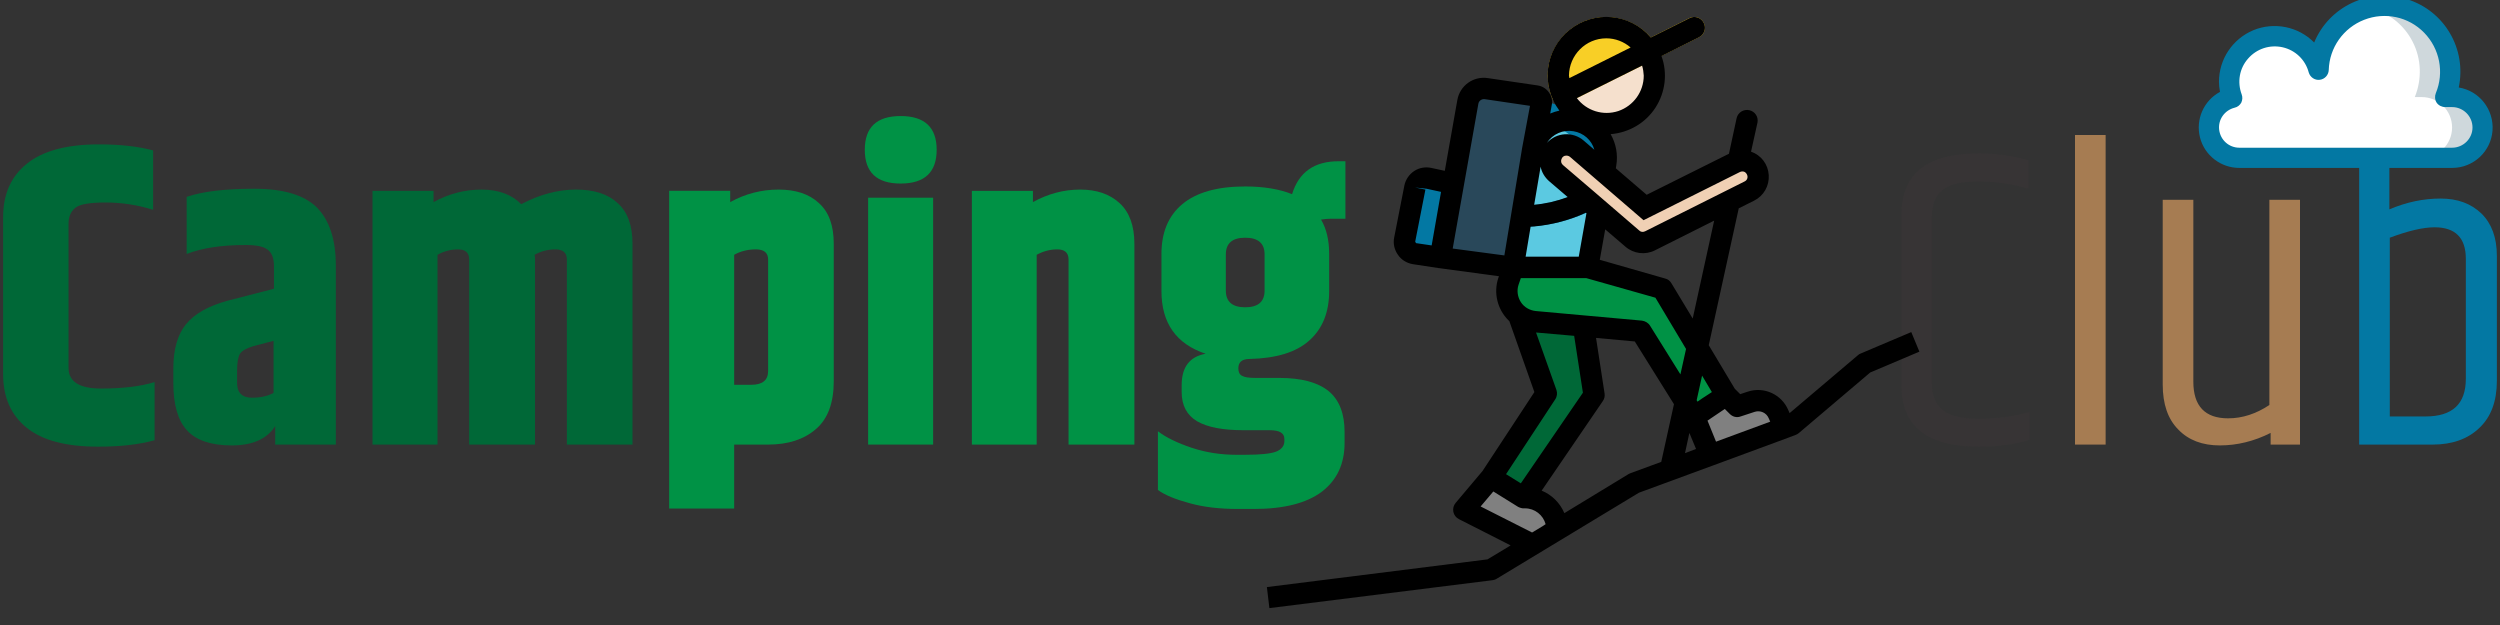 <?xml version="1.0" encoding="UTF-8"?>
<!DOCTYPE svg PUBLIC "-//W3C//DTD SVG 1.1//EN" "http://www.w3.org/Graphics/SVG/1.1/DTD/svg11.dtd">
<!-- Creator: CorelDRAW X8 -->
<svg xmlns="http://www.w3.org/2000/svg" xml:space="preserve" width="120mm" height="30mm" version="1.1" style="shape-rendering:geometricPrecision; text-rendering:geometricPrecision; image-rendering:optimizeQuality; fill-rule:evenodd; clip-rule:evenodd"
viewBox="0 0 12000 3000"
 xmlns:xlink="http://www.w3.org/1999/xlink">
 <rect x="0" y="0" width="12000" height="3000" fill="#333333" stroke="none"/>
 <defs>
  <style type="text/css">
   <![CDATA[
    .fil0 {fill:#373435}
    .fil11 {fill:black}
    .fil3 {fill:#006837}
    .fil4 {fill:#009245}
    .fil2 {fill:#0378A3}
    .fil9 {fill:#29485A}
    .fil5 {fill:#5BC9E1}
    .fil6 {fill:gray}
    .fil1 {fill:#A67C52}
    .fil13 {fill:#CFD8DC}
    .fil10 {fill:#F0D0B4}
    .fil7 {fill:#F5E0CD}
    .fil8 {fill:#F8CF26}
    .fil12 {fill:white}
   ]]>
  </style>
 </defs>
 <g id="Capa_x0020_1">
  <path class="fil0" d="M9127 1029c0,-195 123,-293 371,-293 80,0 160,11 239,33l0 137c-81,-24 -162,-35 -243,-35 -81,0 -138,14 -171,42 -33,28 -50,70 -50,125l0 807c0,53 17,94 51,122 33,29 93,43 177,43 85,0 165,-11 241,-33l0 134c-69,22 -150,33 -244,33 -248,0 -371,-98 -371,-293l0 -822z"/>
  <polygon class="fil1" points="9960,648 10107,648 10107,2134 9960,2134 "/>
  <path class="fil1" d="M10695 2008c69,0 135,-22 198,-64l0 -985 147 0 0 1175 -141 0 0 -56c-79,40 -161,60 -244,60 -83,0 -150,-25 -199,-76 -50,-50 -75,-122 -75,-217l0 -886 147 0 0 873c0,117 56,176 167,176z"/>
  <path class="fil2" d="M11836 1242c0,-100 -50,-151 -150,-151 -55,0 -127,17 -215,50l0 858 171 0c130,0 194,-60 194,-181l0 -576zm-512 -594l145 0 0 357c82,-35 164,-52 246,-52 81,0 146,24 196,72 49,48 74,116 74,203l0 600c0,98 -28,173 -84,226 -55,53 -130,80 -224,80l-353 0 0 -1486z"/>
  <path class="fil3" d="M15 1042c0,-110 38,-196 115,-257 76,-61 191,-92 345,-92 102,0 189,10 260,29l0 285c-77,-24 -153,-35 -228,-35 -75,0 -123,8 -145,25 -22,18 -33,43 -33,76l0 693c0,66 52,99 156,99 103,0 189,-10 257,-31l0 279c-75,21 -165,31 -271,31 -154,0 -268,-30 -343,-91 -75,-60 -113,-146 -113,-256l0 -755z"/>
  <path class="fil3" d="M1138 1781l0 57c0,47 24,71 72,71 41,0 76,-8 103,-23l0 -250 -95 25c-34,10 -56,22 -66,37 -9,15 -14,43 -14,83zm-242 -836c76,-26 184,-39 324,-39 141,0 241,30 302,91 60,62 90,154 90,278l0 859 -291 0 0 -89c-39,62 -109,93 -208,93 -99,0 -171,-24 -215,-72 -44,-47 -66,-123 -66,-228l0 -70c0,-92 21,-163 61,-212 41,-50 107,-87 197,-112l225 -58 0 -113c-1,-36 -11,-61 -31,-75 -19,-15 -54,-22 -105,-22 -114,0 -208,14 -283,43l0 -274z"/>
  <path class="fil3" d="M2502 980c89,-47 177,-70 263,-70 86,0 153,21 200,65 48,43 71,108 71,195l0 964 -315 0 0 -888c0,-33 -19,-49 -55,-49 -36,0 -70,9 -100,26 1,3 2,10 2,21l0 890 -316 0 0 -888c0,-33 -18,-49 -53,-49 -36,0 -69,9 -99,26l0 911 -312 0 0 -1218 293 0 0 54c73,-40 150,-60 230,-60 81,0 144,23 191,70z"/>
  <path class="fil4" d="M3687 1246c0,-33 -20,-49 -59,-49 -39,0 -74,9 -104,26l0 624 82 0c54,0 81,-22 81,-66l0 -535zm-182 -276c73,-40 150,-60 232,-60 82,0 147,21 194,65 48,43 71,108 71,195l0 660c0,103 -28,180 -85,229 -57,50 -134,75 -230,75l-163 0 0 307 -312 0 0 -1525 293 0 0 54z"/>
  <path class="fil4" d="M4323 881c-115,0 -172,-54 -172,-162 0,-108 57,-162 172,-162 115,0 173,54 173,162 0,108 -58,162 -173,162z"/>
  <polygon class="fil4" points="4167,949 4479,949 4479,2134 4167,2134 "/>
  <path class="fil4" d="M4958 970c73,-40 148,-60 227,-60 78,0 141,21 189,65 47,43 71,108 71,195l0 964 -316 0 0 -888c0,-33 -18,-49 -54,-49 -35,0 -68,9 -99,26l0 911 -311 0 0 -1218 293 0 0 54z"/>
  <path class="fil4" d="M6458 1050l-72 0c-11,0 -26,1 -45,4 26,44 39,99 39,165l0 178c0,102 -32,181 -95,237 -63,57 -159,86 -287,89 -36,0 -54,15 -54,45 0,18 6,30 18,36 12,7 33,10 65,10l113 0c106,0 185,21 237,63 51,42 77,107 77,197l0 51c0,101 -36,179 -109,235 -73,55 -182,83 -326,83l-77 0c-88,0 -166,-9 -233,-28 -67,-18 -118,-39 -151,-63l0 -282c39,30 93,56 161,79 69,23 141,34 215,34l43 0c72,0 121,-5 148,-15 27,-11 40,-28 40,-51l0 -10c0,-28 -23,-42 -70,-42l-126 0c-99,0 -173,-14 -223,-43 -49,-29 -74,-76 -74,-140l0 -33c0,-87 38,-137 115,-151 -141,-47 -212,-147 -212,-301l0 -178c0,-103 33,-183 100,-239 67,-56 167,-85 302,-85 90,0 165,13 225,37 32,-105 106,-158 223,-158l33 0 0 276zm-388 345l0 -174c0,-53 -31,-80 -93,-80 -62,0 -93,27 -93,80l0 174c0,53 31,80 93,80 62,0 93,-27 93,-80z"/>
  <g>
   <path class="fil5" d="M7670 1002l-49 281 -358 0 92 -557c17,-97 109,-163 206,-146 98,16 163,108 147,206l-7 41 -31 175zm0 0l0 0 0 0z"/>
  </g>
  <path class="fil4" d="M7621 1283l358 103 307 511 -154 102 -255 -409 -510 -46c-34,-3 -66,-18 -91,-42 -39,-40 -53,-98 -35,-151l22 -68 358 0zm0 0z"/>
  <g>
   <path class="fil3" d="M7600 1565l51 332 -337 492 -157 -97 266 -403 -133 -376 310 52zm0 0l0 0 0 0z"/>
  </g>
  <path class="fil6" d="M8286 1897l53 54 67 -22c52,-18 110,8 131,59l27 66 -355 131 -77 -186 154 -102zm0 0z"/>
  <path class="fil6" d="M7314 2389l6 0c85,0 154,69 154,154l-118 72 -329 -168 130 -155 157 97zm0 0z"/>
  <path class="fil7" d="M7941 363c0,127 -103,230 -231,230 -127,0 -230,-103 -230,-230 0,-127 103,-230 230,-230 128,0 231,103 231,230zm0 0z"/>
  <path class="fil2" d="M7303 1092c-28,1 -52,-21 -53,-49 -2,-28 20,-52 49,-53l56 -5c85,-8 167,-31 243,-70 25,-13 56,-2 69,23 13,25 2,56 -23,69 -87,44 -182,71 -280,79l-56 5c-2,1 -3,1 -5,1l0 0zm0 0z"/>
  <path class="fil2" d="M6976 881l-117 -25c-15,-3 -30,0 -43,8 -13,8 -21,21 -24,36l-50 250c-3,16 1,31 9,44 9,12 23,21 38,23l125 20 62 -356zm0 0z"/>
  <path class="fil8" d="M8156 178l-181 90 -93 47 -313 156 -49 24c-7,4 -15,6 -23,6 -19,0 -37,-11 -46,-29 -2,-3 -3,-7 -4,-11 -12,-31 -18,-65 -18,-98 0,-118 74,-223 184,-264 110,-40 234,-8 311,81l185 -93c26,-13 56,-3 69,23 6,12 7,26 3,39 -4,13 -13,23 -25,29l0 0zm0 0z"/>
  <path class="fil2" d="M7723 922l-102 -2 2 -82c2,-107 -67,-203 -170,-234l-124 -38 29 -98 124 38c147,44 246,181 243,335l-2 81zm0 0z"/>
  <path class="fil9" d="M7355 726l43 -229c2,-8 0,-17 -5,-24 -5,-7 -12,-11 -21,-13l-237 -35c-42,-6 -82,23 -90,65l-131 747 349 46 92 -557zm0 0z"/>
  <path class="fil10" d="M7885 1164c-18,0 -36,-6 -50,-18l-366 -316c-32,-27 -36,-76 -8,-108 27,-32 76,-36 108,-8l328 282 431 -216c25,-13 54,-11 77,4 23,15 36,41 35,69 -2,27 -18,52 -43,64l-477 239c-11,5 -23,8 -35,8l0 0zm0 0z"/>
  <path class="fil11" d="M9174 1594l-243 103c-5,2 -9,4 -13,8l-328 278 -6 -14c-32,-76 -117,-115 -195,-89l-36 12 -26 -26 -125 -209 144 -657 74 -37c46,-23 73,-71 70,-122 -3,-52 -36,-96 -85,-113l31 -140c5,-27 -12,-53 -39,-59 -27,-6 -54,10 -61,37l-37 172 -395 197 -148 -127 2 -13c9,-52 -1,-106 -27,-151 87,-7 167,-53 215,-127 48,-74 59,-166 29,-248l180 -90c26,-13 36,-44 23,-69 -12,-25 -43,-36 -68,-23l-186 93c-99,-116 -271,-132 -390,-37 -119,95 -140,267 -49,388 -15,3 -30,8 -44,14l7 -39c5,-21 0,-44 -13,-62 -13,-19 -33,-31 -55,-34l-238 -35c-70,-11 -135,36 -147,106l-60 339 -65 -14c-28,-6 -58,-1 -82,15 -24,16 -41,41 -47,69l-49 250c-6,29 1,59 18,83 16,24 42,40 71,45l125 19 1 0 288 39 -3 8c-24,71 -5,150 48,203 2,2 4,3 5,5l120 340 -249 379 -129 153c-10,12 -14,27 -11,43 3,15 13,28 27,35l248 126 -111 67 -1059 133 12 101 1071 -134c7,-1 14,-3 20,-7l683 -413 359 -132 355 -131 37 -14c6,-2 11,-5 16,-9l343 -291 236 -100 -39 -94zm-819 405l67 -22c27,-9 57,4 68,31l7 16 -252 93 -8 3 -41 -101 83 -56 24 24c14,14 34,19 52,12l0 0zm-983 -506c-29,-3 -56,-18 -72,-43 -16,-25 -20,-56 -11,-83l11 -32 314 0 332 94 147 246 -27 122 -146 -234c-8,-13 -23,-22 -39,-24l-509 -46zm206 -261l-255 0 24 -144 17 -1c86,-8 170,-30 248,-66l3 2 -37 209zm-214 -249l31 -183c5,27 20,51 40,69l90 77c-51,19 -106,32 -161,37l0 0zm777 1172l-53 20 21 -97 32 77zm76 -273l-46 30 -23 16 -4 -7 26 -118 47 79zm-92 -353l-102 -169c-7,-12 -17,-20 -30,-23l-314 -90 26 -146 97 83c39,34 95,41 141,18l285 -143 -103 470zm226 -703c6,-3 13,-4 20,-2 6,2 11,7 14,13 7,13 2,28 -11,34l-477 239c-10,5 -21,4 -28,-3l-215 -185 -152 -130c-8,-7 -11,-18 -7,-28 3,-10 12,-17 22,-17l2 0c6,0 12,2 17,6l353 304 462 -231zm-461 -463c0,77 -49,145 -122,170 -73,24 -153,-1 -199,-62l313 -156c5,15 7,32 8,48l0 0zm-179 -179c42,0 84,16 116,44l-294 147c0,-4 -2,-8 -2,-12 1,-99 81,-179 179,-179l1 0zm-158 446c48,8 87,42 100,89l-51 -44c-52,-45 -131,-40 -177,11 28,-43 78,-65 128,-56zm-760 530l49 -250 -50 -10 56 6 69 15 -45 257 -75 -11 -4 -7zm303 -661c2,-15 16,-25 31,-23l217 32 -39 209 0 1 -84 508 -248 -33 123 -694zm375 1373l-98 -276 183 16 42 273 -298 435 -71 -44 236 -359c9,-13 11,-30 6,-45l0 0zm-117 684l-247 -125 61 -72 119 74c4,2 9,4 13,5 5,2 9,2 14,2l6 0c47,0 87,32 99,76l-15 10 -50 30zm473 -285c-3,1 -6,3 -9,4l-309 188c-21,-49 -60,-88 -109,-108l293 -429c8,-11 11,-24 9,-37l-41 -267 186 17 188 301 -61 277 -147 54zm0 0z"/>
  <path class="fil12" d="M11770 466l-33 0c49,-117 23,-252 -66,-343 -89,-91 -223,-120 -341,-73 -118,46 -197,158 -201,285 -21,-78 -83,-138 -162,-157 -78,-18 -161,9 -214,70 -53,61 -67,147 -38,222 -72,17 -120,85 -111,159 8,73 71,129 145,129l1021 0c81,0 146,-66 146,-146 0,-81 -65,-146 -146,-146z"/>
  <path class="fil13" d="M11916 612c0,38 -15,75 -43,103 -27,27 -64,43 -103,43l-146 0c81,0 146,-66 146,-146 0,-81 -65,-146 -146,-146l-33 0c35,-86 32,-183 -10,-265 -42,-83 -119,-143 -209,-164 24,-6 48,-9 73,-9 105,0 204,53 263,141 59,88 69,199 29,297l33 0c39,0 76,15 103,42 28,28 43,65 43,104z"/>
  <path class="fil2" d="M10749 806l1021 0c102,0 186,-78 194,-178 8,-101 -62,-192 -162,-208 39,-185 -69,-369 -249,-424 -180,-56 -373,34 -445,208 -76,-77 -192,-100 -292,-59 -100,42 -165,139 -165,248 0,16 2,32 5,48 -78,42 -118,132 -96,219 22,86 100,146 189,146zm-23 -289c14,-3 25,-12 32,-24 6,-13 7,-27 2,-40 -22,-59 -11,-125 31,-172 41,-47 104,-68 166,-54 61,14 109,60 125,121 7,23 29,38 53,35 24,-3 42,-23 43,-47 3,-107 70,-202 170,-241 100,-39 213,-15 288,62 75,77 97,191 56,290 -6,15 -5,32 4,46 9,13 25,21 41,21l33 0c54,0 98,44 98,98 0,53 -44,97 -98,97l-1021 0c-50,0 -91,-37 -97,-86 -6,-49 26,-94 74,-106z"/>
  <g>
  </g>
  <g>
  </g>
  <g>
  </g>
  <g>
  </g>
  <g>
  </g>
  <g>
  </g>
  <g>
  </g>
  <g>
  </g>
  <g>
  </g>
  <g>
  </g>
  <g>
  </g>
  <g>
  </g>
  <g>
  </g>
  <g>
  </g>
  <g>
  </g>
  <g>
  </g>
  <g>
  </g>
  <g>
  </g>
  <g>
  </g>
  <g>
  </g>
  <g>
  </g>
  <g>
  </g>
  <g>
  </g>
  <g>
  </g>
  <g>
  </g>
  <g>
  </g>
  <g>
  </g>
  <g>
  </g>
  <g>
  </g>
  <g>
  </g>
 </g>
</svg>
